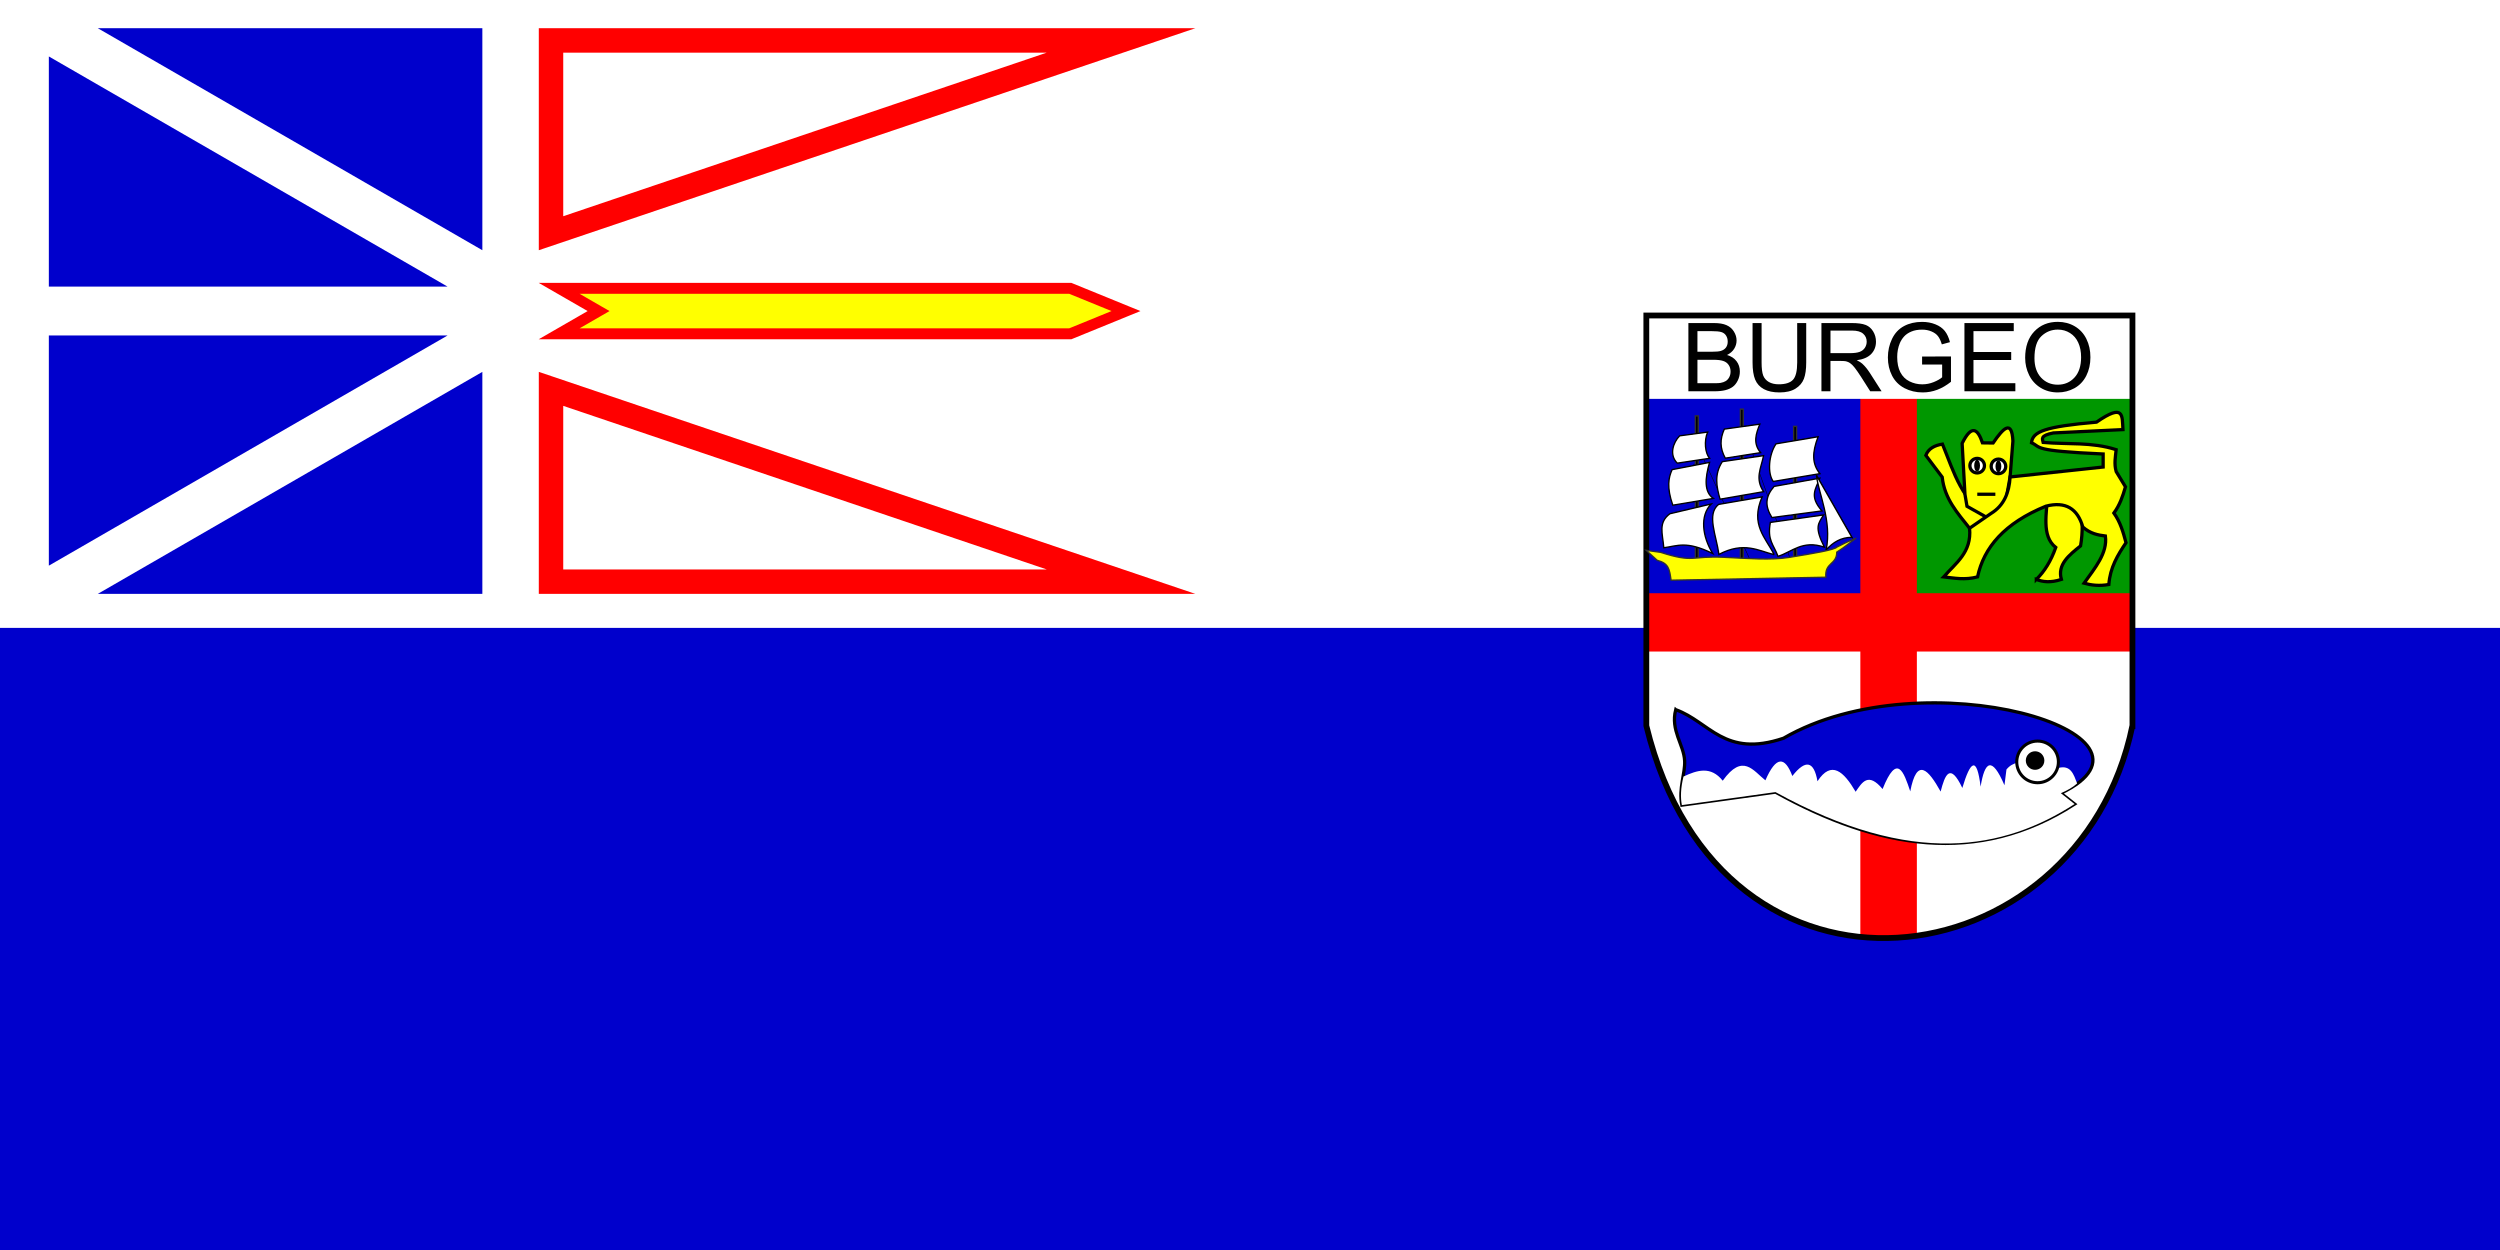<?xml version="1.0" encoding="UTF-8" standalone="no"?>
<!-- Created with Inkscape (http://www.inkscape.org/) -->

<svg
   xmlns:dc="http://purl.org/dc/elements/1.1/"
   xmlns:cc="http://creativecommons.org/ns#"
   xmlns:rdf="http://www.w3.org/1999/02/22-rdf-syntax-ns#"
   xmlns:svg="http://www.w3.org/2000/svg"
   xmlns="http://www.w3.org/2000/svg"
   xmlns:xlink="http://www.w3.org/1999/xlink"
   xmlns:sodipodi="http://sodipodi.sourceforge.net/DTD/sodipodi-0.dtd"
   xmlns:inkscape="http://www.inkscape.org/namespaces/inkscape"
   width="114.3mm"
   height="57.15mm"
   viewBox="0 0 114.3 57.15"
   version="1.1"
   id="svg200178"
   inkscape:version="0.92.3 (2405546, 2018-03-11)"
   sodipodi:docname="Flag of Burgeo.svg">
  <rect x="0" y="0" width="114.3" height="57.15" fill="#333333" stroke="none"/>
  <defs
     id="defs200172">
    <linearGradient
       id="linearGradient2893">
      <stop
         id="stop2895"
         offset="0"
         style="stop-color:white;stop-opacity:0.314;" />
      <stop
         style="stop-color:white;stop-opacity:0.251;"
         offset="0.19"
         id="stop2897" />
      <stop
         id="stop2901"
         offset="0.6"
         style="stop-color:#6b6b6b;stop-opacity:0.125;" />
      <stop
         id="stop2899"
         offset="1"
         style="stop-color:black;stop-opacity:0.125;" />
    </linearGradient>
    <radialGradient
       r="300"
       fy="226.331"
       fx="221.445"
       cy="226.331"
       cx="221.445"
       gradientTransform="matrix(1.353,0,0,1.349,-7.384,-223.658)"
       gradientUnits="userSpaceOnUse"
       id="radialGradient2621"
       xlink:href="#linearGradient2893"
       inkscape:collect="always" />
  </defs>
  <sodipodi:namedview
     id="base"
     pagecolor="#ffffff"
     bordercolor="#666666"
     borderopacity="1.0"
     inkscape:pageopacity="0.0"
     inkscape:pageshadow="2"
     inkscape:zoom="2"
     inkscape:cx="203.39677"
     inkscape:cy="179.82052"
     inkscape:document-units="mm"
     inkscape:current-layer="layer11"
     showgrid="false"
     inkscape:measure-start="0,0"
     inkscape:measure-end="0,0"
     inkscape:window-width="2560"
     inkscape:window-height="1377"
     inkscape:window-x="-8"
     inkscape:window-y="-8"
     inkscape:window-maximized="1" />
  <g
     inkscape:groupmode="layer"
     id="layer11"
     inkscape:label="Layer 3"
     style="opacity:1">
    <g
       id="g202168">
      <rect
         y="2.9492187e-006"
         x="-4.9560543e-007"
         height="57.15"
         width="114.3"
         id="rect202062"
         style="display:inline;opacity:1;fill:#0000cc;fill-opacity:1;fill-rule:nonzero;stroke:#000000;stroke-width:0;stroke-miterlimit:4;stroke-dasharray:none;stroke-opacity:1" />
      <rect
         y="2.9492187e-006"
         x="-4.9560543e-007"
         height="28.707"
         width="114.3"
         id="rect202064"
         style="display:inline;opacity:1;fill:#ffffff;fill-opacity:1;fill-rule:nonzero;stroke:#000000;stroke-width:0;stroke-miterlimit:4;stroke-dasharray:none;stroke-opacity:1" />
      <g
         transform="translate(-25.538,32.834)"
         id="g202102"
         style="">
        <path
           style="fill:#ffffff;stroke-width:0.005"
           inkscape:connector-curvature="0"
           d="M 25.538,-32.834 H 82.423 V -4.391 H 25.538 Z"
           id="path202040-6" />
        <path
           style="fill:#0000cc;fill-opacity:1;stroke-width:0.005"
           inkscape:connector-curvature="0"
           d="m 30.009,-31.544 h 17.582 v 10.15 z m 15.991,11.814 H 27.771 V -30.253 Z M 27.771,-6.972 V -17.496 h 18.23 z M 47.591,-15.832 V -5.682 H 30.009 Z"
           id="path202042-3" />
        <path
           style="fill:#ff0000;fill-opacity:1;stroke-width:0.005"
           inkscape:connector-curvature="0"
           d="m 50.172,-21.394 v -10.15 h 30.018 z m 23.223,-9.033 h -22.106 v 7.479 z m 6.795,24.745 H 50.172 V -15.832 Z M 51.289,-14.278 v 7.479 h 22.106 z"
           id="path202044-9" />
        <path
           style="fill:#ffff00;fill-opacity:1;stroke:#ff0000;stroke-width:0.5;stroke-opacity:1"
           inkscape:connector-curvature="0"
           d="m 51.104,-19.65 h 23.37 l 2.544,1.038 -2.544,1.038 H 51.104 l 1.801,-1.038 z"
           id="path202046-3" />
      </g>
      <g
         id="g201322">
        <g
           id="g201254"
           style="">
          <g
             style="display:inline;opacity:1"
             id="g200926">
            <path
               style="display:inline;opacity:1;fill:#ffffff;stroke:#000000;stroke-width:0;stroke-linecap:butt;stroke-linejoin:miter;stroke-miterlimit:4;stroke-dasharray:none;stroke-opacity:1"
               d="M 97.496,33.179 V 14.424 H 75.27 v 18.756 c 3.414,14.045 19.778,11.799 22.225,-0.001 z"
               id="path200735-5-9"
               inkscape:connector-curvature="0"
               sodipodi:nodetypes="ccccc" />
            <rect
               style="display:inline;opacity:1;fill:#0000cc;fill-opacity:1;fill-rule:nonzero;stroke:#1f65aa;stroke-width:0;stroke-miterlimit:4;stroke-dasharray:none;stroke-opacity:1"
               id="rect200777"
               width="10.346"
               height="13.166"
               x="75.27"
               y="14.424" />
            <rect
               style="display:inline;opacity:1;fill:#009700;fill-opacity:1;fill-rule:nonzero;stroke:#1f65aa;stroke-width:0;stroke-miterlimit:4;stroke-dasharray:none;stroke-opacity:1"
               id="rect200779"
               width="10.313"
               height="13.236"
               x="87.183"
               y="14.424" />
            <path
               style="display:inline;opacity:1;fill:#ff0000;fill-opacity:1;stroke:#000000;stroke-width:0;stroke-linecap:butt;stroke-linejoin:miter;stroke-miterlimit:4;stroke-dasharray:none;stroke-opacity:1"
               d="M 85.055,42.838 V 14.383 h 2.479 0.105 v 28.472 z"
               id="path200755"
               inkscape:connector-curvature="0" />
            <rect
               style="display:inline;opacity:1;fill:#ff0000;fill-opacity:1;fill-rule:nonzero;stroke:#1f65aa;stroke-width:0;stroke-miterlimit:4;stroke-dasharray:none;stroke-opacity:1"
               id="rect200757"
               width="22.147"
               height="2.666"
               x="75.28"
               y="27.122" />
            <rect
               style="display:inline;opacity:1;fill:#ffffff;fill-opacity:1;fill-rule:nonzero;stroke:#1f65aa;stroke-width:0;stroke-miterlimit:4;stroke-dasharray:none;stroke-opacity:1"
               id="rect200781"
               width="22.225"
               height="3.812"
               x="75.27"
               y="14.424" />
            <path
               style="fill:none;stroke:#000000;stroke-width:0.265px;stroke-linecap:butt;stroke-linejoin:miter;stroke-opacity:1"
               d="M 97.496,33.179 V 14.424 H 75.27 v 18.756 c 3.414,14.045 19.778,11.799 22.225,-0.001 z"
               id="path200735"
               inkscape:connector-curvature="0"
               sodipodi:nodetypes="ccccc" />
          </g>
          <g
             id="layer4-4-2"
             inkscape:label="Meubles"
             transform="matrix(-0.023,0,0,0.023,85.093,15.423)"
             style="display:inline;opacity:1">
            <g
               style=""
               transform="matrix(1.202,0,0,1.202,684.655,-12.191)"
               id="g95110-2-3">
              <rect
                 style="fill:#000000;fill-opacity:0.988;stroke:#313131;stroke-width:2.252;stroke-miterlimit:4;stroke-dasharray:none;stroke-opacity:1"
                 id="rect92135-6-5"
                 width="4.964"
                 height="233.293"
                 x="-462.818"
                 y="157.405" />
              <path
                 sodipodi:nodetypes="cccccccc"
                 inkscape:connector-curvature="0"
                 d="m -269.97,245.145 -24.083,-25.694 m -168.765,-39.709 -93.274,163.876 m 104.735,30.312 77.885,-217.765 m -11.093,219.212 85.548,-185.707"
                 style="fill:none;stroke:#000000;stroke-width:0.83px;stroke-linecap:butt;stroke-linejoin:miter;stroke-opacity:1"
                 id="path93110-9-3" />
              <rect
                 style="fill:#000000;fill-opacity:0.988;stroke:#313131;stroke-width:2.252;stroke-miterlimit:4;stroke-dasharray:none;stroke-opacity:1"
                 id="rect92139-7-7"
                 width="4.843"
                 height="256.75"
                 x="-374.652"
                 y="128.924" />
              <path
                 inkscape:connector-curvature="0"
                 style="fill:#ffffff;fill-opacity:1;fill-rule:evenodd;stroke:#000000;stroke-width:2.252;stroke-linecap:butt;stroke-linejoin:miter;stroke-miterlimit:4;stroke-dasharray:none;stroke-opacity:1"
                 d="m -425.634,369.534 c 13.708,-27.795 39.924,-49.288 19.898,-95.483 l 71.973,12.409 c 20.202,16.174 3.696,51.171 -0.561,82.631 -41.627,-21.735 -65.31,-5.951 -91.31,0.443 z"
                 id="path88185-0-4"
                 sodipodi:nodetypes="ccccc" />
              <rect
                 y="140.074"
                 x="-300.216"
                 height="249.341"
                 width="4.88"
                 id="rect92137-3-9"
                 style="fill:#000000;fill-opacity:0.988;stroke:#313131;stroke-width:2.252;stroke-miterlimit:4;stroke-dasharray:none;stroke-opacity:1" />
              <path
                 inkscape:connector-curvature="0"
                 style="fill:#ffffff;fill-opacity:1;fill-rule:evenodd;stroke:#000000;stroke-width:2.252;stroke-linecap:butt;stroke-linejoin:miter;stroke-miterlimit:4;stroke-dasharray:none;stroke-opacity:1"
                 d="m -324.116,367.689 c 17.482,-28.282 21.518,-62.7 2.6,-81.939 l 68.251,16.132 c 19.723,14.711 12.092,32.214 10.089,56.236 -22.556,-2.881 -36.884,-12.119 -80.94,9.572 z"
                 id="path88187-0-9"
                 sodipodi:nodetypes="ccccc" />
              <path
                 inkscape:connector-curvature="0"
                 style="fill:#ffffff;fill-opacity:1;fill-rule:evenodd;stroke:#000000;stroke-width:2.252;stroke-linecap:butt;stroke-linejoin:miter;stroke-miterlimit:4;stroke-dasharray:none;stroke-opacity:1"
                 d="m -325.076,276.533 c 15.222,-10.459 14.05,-32.628 6.205,-59.564 l 61.927,11.967 c 6.003,13.024 9.173,29.443 -1.122,58.766 z"
                 id="path88189-5-7"
                 sodipodi:nodetypes="ccccc" />
              <path
                 inkscape:connector-curvature="0"
                 style="fill:#ffffff;fill-opacity:1;fill-rule:evenodd;stroke:#000000;stroke-width:2.252;stroke-linecap:butt;stroke-linejoin:miter;stroke-miterlimit:4;stroke-dasharray:none;stroke-opacity:1"
                 d="m -315.698,166.815 46.345,6.236 c 10.612,10.844 17.844,31.509 3.841,45.159 l -53.359,-8.007 c 7.386,-8.626 9.443,-28.658 3.174,-43.389 z"
                 id="path88191-6-7"
                 sodipodi:nodetypes="ccccc" />
              <path
                 inkscape:connector-curvature="0"
                 style="fill:#ffffff;fill-opacity:1;fill-rule:evenodd;stroke:#000000;stroke-width:2.252;stroke-linecap:butt;stroke-linejoin:miter;stroke-miterlimit:4;stroke-dasharray:none;stroke-opacity:1"
                 d="m -508.732,357.193 c 17.005,-33.746 10.045,-38.938 1.284,-53.359 l 88.062,12.409 c 5.422,29.875 -5.481,36.359 -12.69,56.09 -22.813,-7.145 -40.71,-27.696 -76.656,-15.14 z"
                 id="path88193-9-3"
                 sodipodi:nodetypes="ccccc" />
              <path
                 inkscape:connector-curvature="0"
                 style="fill:#ffffff;fill-opacity:1;fill-rule:evenodd;stroke:#000000;stroke-width:2.252;stroke-linecap:butt;stroke-linejoin:miter;stroke-miterlimit:4;stroke-dasharray:none;stroke-opacity:1"
                 d="m -504.728,297.186 c 21.539,-24.457 10.379,-36.028 3.442,-54.158 l 75.696,13.65 c 14.253,16.522 15.823,31.683 3.604,51.514 z"
                 id="path88195-8-2"
                 sodipodi:nodetypes="ccccc" />
              <path
                 inkscape:connector-curvature="0"
                 style="fill:#ffffff;fill-opacity:1;fill-rule:evenodd;stroke:#000000;stroke-width:2.252;stroke-linecap:butt;stroke-linejoin:miter;stroke-miterlimit:4;stroke-dasharray:none;stroke-opacity:1"
                 d="m -501.286,235.583 c 13.123,-16.535 12.966,-34.593 2.956,-61.042 l 69.504,11.717 c 12.327,17.994 14.378,49.122 4.64,62.252 z"
                 id="path88197-1-7"
                 sodipodi:nodetypes="ccccc" />
              <path
                 inkscape:connector-curvature="0"
                 style="fill:#ffffff;fill-opacity:1;fill-rule:evenodd;stroke:#000000;stroke-width:2.252;stroke-linecap:butt;stroke-linejoin:miter;stroke-miterlimit:4;stroke-dasharray:none;stroke-opacity:1"
                 d="m -403.254,200.837 c 13.139,-15.718 7.548,-31.437 1.241,-47.155 l 58.766,8.244 c 7.374,16.546 7.532,31.495 -1.64,48.04 z"
                 id="path88199-0-3"
                 sodipodi:nodetypes="ccccc" />
              <path
                 inkscape:connector-curvature="0"
                 style="fill:#ffffff;fill-opacity:1;fill-rule:evenodd;stroke:#000000;stroke-width:2.252;stroke-linecap:butt;stroke-linejoin:miter;stroke-miterlimit:4;stroke-dasharray:none;stroke-opacity:1"
                 d="m -408.217,265.365 c 14.507,-21.509 4.543,-38.055 -10e-6,-59.564 l 68.251,9.927 c 13.514,20.682 9.789,41.364 3.723,62.046 z"
                 id="path88201-7-2"
                 sodipodi:nodetypes="ccccc" />
              <path
                 inkscape:connector-curvature="0"
                 style="fill:#ffffff;fill-opacity:1;fill-rule:evenodd;stroke:#000000;stroke-width:2.252;stroke-linecap:butt;stroke-linejoin:miter;stroke-miterlimit:4;stroke-dasharray:none;stroke-opacity:1"
                 d="m -554.29,340.899 58.715,-102.684 c -2.999,28.593 -26.088,75.453 -16.081,123.555 -11.209,-12.627 -24.706,-20.934 -42.634,-20.871 z"
                 id="path88209-9-6"
                 sodipodi:nodetypes="cccc" />
              <path
                 inkscape:connector-curvature="0"
                 style="fill:#ffff00;fill-opacity:1;fill-rule:evenodd;stroke:#313131;stroke-width:2.252;stroke-linecap:butt;stroke-linejoin:miter;stroke-miterlimit:4;stroke-dasharray:none;stroke-opacity:1"
                 d="m -529.428,357.031 c 3.96,4.643 38.571,10.511 79.173,17.072 30.292,4.895 67.591,1.707 107.89,-0.221 55.274,-2.644 48.284,9.906 104.498,-8.178 l 23.759,-3.304 -18.144,16.444 c -18.977,4.964 -20.374,14.335 -22.942,32.949 l -256.019,-4.964 c 2.272,-24.76 -18.049,-20.425 -18.008,-41.456 -14.034,-8.933 -24.807,-18.156 -31.736,-22.998 -0.835,-0.465 11.729,4.453 31.529,14.655 z"
                 id="path88211-1-6"
                 sodipodi:nodetypes="csscccccccc" />
            </g>
          </g>
          <g
             id="g201175"
             style="display:inline;opacity:1">
            <path
               style="fill:#ffff00;fill-opacity:1;stroke:#000000;stroke-width:0.15;stroke-linecap:butt;stroke-linejoin:miter;stroke-miterlimit:4;stroke-dasharray:none;stroke-opacity:1"
               d="m 93.1,26.491 c 0.295,0.112 0.635,0.166 1.146,0 -0.192,-0.672 0.338,-1.103 0.877,-1.532 0.111,-0.619 0.087,-1.283 0.012,-1.964 l -1.52,-0.456 c -0.026,0.912 -0.299,1.957 0.374,2.491 -0.217,0.615 -0.516,1.096 -0.889,1.462 z"
               id="path201016"
               inkscape:connector-curvature="0"
               sodipodi:nodetypes="ccccccc" />
            <path
               style="fill:#ffff00;fill-opacity:1;stroke:#000000;stroke-width:0.15;stroke-linecap:butt;stroke-linejoin:miter;stroke-miterlimit:4;stroke-dasharray:none;stroke-opacity:1"
               d="m 90.048,24.152 0.468,0.433 0.55,-0.924 c -1.35,-0.64 -1.726,-2.06 -2.257,-3.356 -0.366,0.059 -0.643,0.207 -0.76,0.514 l 0.748,0.994 c 0.107,1.004 0.71,1.649 1.251,2.339 z"
               id="path201018"
               inkscape:connector-curvature="0"
               sodipodi:nodetypes="ccccccc" />
            <g
               id="g201133"
               style="">
              <path
                 sodipodi:nodetypes="cccccccccc"
                 inkscape:connector-curvature="0"
                 id="path201085"
                 d="m 89.838,22.603 -0.129,-2.333 c 0.434,-0.877 0.713,-0.667 0.93,-0.023 l 0.485,0.006 c 0.465,-0.685 0.859,-1.084 0.906,-0.088 l -0.129,1.643 -0.269,1.497 -0.672,0.421 -1.029,-0.579 z"
                 style="fill:#ffff00;fill-opacity:1;stroke:#000000;stroke-width:0.15;stroke-linecap:butt;stroke-linejoin:miter;stroke-miterlimit:4;stroke-dasharray:none;stroke-opacity:1" />
              <circle
                 r="0.333"
                 cy="21.29"
                 cx="90.396"
                 id="path201089"
                 style="opacity:1;fill:#ffffff;fill-opacity:1;fill-rule:nonzero;stroke:#000000;stroke-width:0.15;stroke-miterlimit:4;stroke-dasharray:none;stroke-opacity:1" />
              <ellipse
                 ry="0.272"
                 rx="0.133"
                 cy="21.29"
                 cx="90.393"
                 id="path201091"
                 style="opacity:1;fill:#000000;fill-opacity:1;fill-rule:nonzero;stroke:#000000;stroke-width:0;stroke-miterlimit:4;stroke-dasharray:none;stroke-opacity:1" />
              <circle
                 r="0.333"
                 cy="21.323"
                 cx="91.369"
                 id="path201089-8"
                 style="display:inline;opacity:1;fill:#ffffff;fill-opacity:1;fill-rule:nonzero;stroke:#000000;stroke-width:0.15;stroke-miterlimit:4;stroke-dasharray:none;stroke-opacity:1" />
              <ellipse
                 ry="0.272"
                 rx="0.133"
                 cy="21.322"
                 cx="91.367"
                 id="path201091-7"
                 style="display:inline;opacity:1;fill:#000000;fill-opacity:1;fill-rule:nonzero;stroke:#000000;stroke-width:0;stroke-miterlimit:4;stroke-dasharray:none;stroke-opacity:1" />
              <path
                 inkscape:connector-curvature="0"
                 id="path201111"
                 d="m 90.401,22.597 h 0.827"
                 style="fill:none;stroke:#000000;stroke-width:0.15;stroke-linecap:butt;stroke-linejoin:miter;stroke-opacity:1;stroke-miterlimit:4;stroke-dasharray:none" />
            </g>
            <path
               style="display:inline;opacity:1;fill:#ffff00;fill-opacity:1;stroke:#000000;stroke-width:0.15;stroke-linecap:butt;stroke-linejoin:miter;stroke-miterlimit:4;stroke-dasharray:none;stroke-opacity:1"
               d="m 88.867,26.376 c 0.489,0.053 0.954,0.154 1.546,0 0.286,-1.349 1.234,-2.46 3.125,-3.233 0.896,-0.231 1.446,0.106 1.687,0.951 0.345,0.306 0.689,0.368 1.034,0.413 0.104,0.784 -0.482,1.464 -0.976,2.158 0.337,0.093 0.702,0.135 1.133,0.058 0.056,-0.774 0.408,-1.351 0.785,-1.91 -0.126,-0.473 -0.26,-0.944 -0.554,-1.356 0.263,-0.356 0.408,-0.771 0.529,-1.199 L 96.751,21.559 c -0.1,-0.356 -0.033,-0.674 0,-1 -1.113,-0.36 -2.224,-0.233 -3.336,-0.331 -0.031,-0.153 -0.164,-0.311 0.463,-0.434 l 3.183,-0.153 c -0.042,-0.638 0.065,-1.222 -1.209,-0.341 -2.348,0.204 -2.918,0.427 -2.973,0.941 0.472,0.21 -0.023,0.367 3.277,0.516 v 0.595 l -4.254,0.455 c -0.043,0.714 -0.278,1.305 -0.871,1.667 l -0.982,0.678 c 0.105,1.115 -0.643,1.591 -1.181,2.223 z"
               id="path201020-4"
               inkscape:connector-curvature="0"
               sodipodi:nodetypes="ccccccccccccccccccccccc" />
          </g>
          <g
             id="g201163"
             style="">
            <path
               style="fill:#0000cc;stroke:#000000;stroke-width:0.15;stroke-linecap:butt;stroke-linejoin:miter;stroke-miterlimit:4;stroke-dasharray:none;stroke-opacity:1;fill-opacity:1"
               d="m 76.613,32.445 c -0.245,0.956 0.373,1.595 0.409,2.342 0.029,0.582 -0.283,1.256 -0.128,2.024 l 4.283,-0.595 c 4.655,2.582 9.239,3.404 13.676,0.546 l -0.628,-0.496 c 5.598,-2.694 -6.215,-6.255 -12.683,-2.514 -2.711,0.913 -3.379,-0.752 -4.928,-1.306 z"
               id="path201151"
               inkscape:connector-curvature="0"
               sodipodi:nodetypes="cscccccc" />
            <path
               style="fill:#ffffff;stroke:#000000;stroke-width:0;stroke-linecap:butt;stroke-linejoin:miter;stroke-miterlimit:4;stroke-dasharray:none;stroke-opacity:1"
               d="m 76.895,36.81 c -0.066,-0.345 -0.058,-0.763 0.074,-1.306 0.63,-0.296 1.251,-0.491 1.794,0.19 0.914,-1.279 1.394,-0.458 1.951,-0.017 0.492,-1.133 0.894,-1.093 1.232,-0.198 0.603,-0.768 0.987,-0.69 1.149,0.24 0.634,-0.971 1.199,-0.453 1.745,0.48 0.295,-0.43 0.573,-0.915 1.232,-0.124 0.665,-1.665 0.966,-0.79 1.265,0.107 0.303,-1.582 0.824,-1.006 1.389,0.008 0.197,-0.761 0.426,-1.356 0.992,-0.165 0.369,-1.241 0.664,-1.481 0.835,-0.058 0.186,-1.151 0.51,-1.424 1.091,-0.066 l 0.091,-0.719 c 0.582,-0.715 1.571,-0.044 2.356,-0.066 0.588,-0.165 0.716,0.291 0.876,0.703 -0.188,0.173 -0.446,0.318 -0.744,0.446 l 0.628,0.496 c -3.219,2.078 -7.405,2.914 -13.676,-0.546 z"
               id="path201153"
               inkscape:connector-curvature="0"
               sodipodi:nodetypes="cccccccccccccccccccc" />
            <circle
               style="opacity:1;fill:#ffffff;fill-opacity:1;fill-rule:nonzero;stroke:#000000;stroke-width:0.14;stroke-miterlimit:4;stroke-dasharray:none;stroke-opacity:1"
               id="path201155"
               cx="93.158"
               cy="34.834"
               r="0.952" />
            <circle
               style="opacity:1;fill:#000000;fill-opacity:1;fill-rule:nonzero;stroke:#000000;stroke-width:0;stroke-miterlimit:4;stroke-dasharray:none;stroke-opacity:1"
               id="path201157"
               cx="93.044"
               cy="34.772"
               r="0.424" />
          </g>
        </g>
        <g
           aria-label="BURGEO"
           style="font-style:normal;font-variant:normal;font-weight:normal;font-stretch:normal;font-size:4.357px;line-height:1.25;font-family:Arial;-inkscape-font-specification:Arial;text-align:start;letter-spacing:0px;word-spacing:0px;text-anchor:start;fill:#000000;fill-opacity:1;stroke:none;stroke-width:0.297"
           id="text201258">
          <path
             d="m 77.193,17.889 v -3.119 h 1.17 q 0.357,0 0.572,0.096 0.217,0.094 0.338,0.291 0.123,0.196 0.123,0.411 0,0.2 -0.109,0.377 -0.109,0.177 -0.328,0.285 0.283,0.083 0.434,0.283 0.153,0.2 0.153,0.472 0,0.219 -0.094,0.409 -0.091,0.187 -0.228,0.289 -0.136,0.102 -0.343,0.155 -0.204,0.051 -0.502,0.051 z m 0.413,-1.808 h 0.674 q 0.274,0 0.394,-0.036 0.157,-0.047 0.236,-0.155 0.081,-0.109 0.081,-0.272 0,-0.155 -0.074,-0.272 -0.074,-0.119 -0.213,-0.162 -0.138,-0.045 -0.474,-0.045 h -0.623 z m 0,1.44 h 0.777 q 0.2,0 0.281,-0.015 0.143,-0.026 0.238,-0.085 0.096,-0.06 0.157,-0.172 0.062,-0.115 0.062,-0.264 0,-0.174 -0.089,-0.302 -0.089,-0.13 -0.249,-0.181 -0.157,-0.053 -0.455,-0.053 h -0.721 z"
             style="stroke-width:0.297"
             id="path201260" />
          <path
             d="m 82.167,14.77 h 0.413 v 1.802 q 0,0.47 -0.106,0.747 -0.106,0.277 -0.385,0.451 -0.277,0.172 -0.728,0.172 -0.438,0 -0.717,-0.151 -0.279,-0.151 -0.398,-0.436 -0.119,-0.287 -0.119,-0.783 v -1.802 h 0.413 v 1.8 q 0,0.406 0.074,0.6 0.077,0.191 0.26,0.296 0.185,0.104 0.451,0.104 0.455,0 0.649,-0.206 0.194,-0.206 0.194,-0.794 z"
             style="stroke-width:0.297"
             id="path201262" />
          <path
             d="m 83.276,17.889 v -3.119 h 1.383 q 0.417,0 0.634,0.085 0.217,0.083 0.347,0.296 0.13,0.213 0.13,0.47 0,0.332 -0.215,0.56 -0.215,0.228 -0.664,0.289 0.164,0.079 0.249,0.155 0.181,0.166 0.343,0.415 l 0.543,0.849 h -0.519 l -0.413,-0.649 q -0.181,-0.281 -0.298,-0.43 -0.117,-0.149 -0.211,-0.209 -0.091,-0.06 -0.187,-0.083 -0.07,-0.015 -0.23,-0.015 h -0.479 v 1.385 z m 0.413,-1.743 h 0.887 q 0.283,0 0.443,-0.057 0.16,-0.06 0.243,-0.187 0.083,-0.13 0.083,-0.281 0,-0.221 -0.162,-0.364 -0.16,-0.143 -0.506,-0.143 h -0.987 z"
             style="stroke-width:0.297"
             id="path201264" />
          <path
             d="M 87.878,16.666 V 16.3 l 1.321,-0.002 v 1.157 q -0.304,0.243 -0.628,0.366 -0.323,0.121 -0.664,0.121 -0.46,0 -0.836,-0.196 -0.374,-0.198 -0.566,-0.57 -0.191,-0.372 -0.191,-0.832 0,-0.455 0.189,-0.849 0.191,-0.396 0.549,-0.587 0.357,-0.191 0.823,-0.191 0.338,0 0.611,0.111 0.274,0.109 0.43,0.304 0.155,0.196 0.236,0.511 l -0.372,0.102 q -0.07,-0.238 -0.174,-0.374 -0.104,-0.136 -0.298,-0.217 -0.194,-0.083 -0.43,-0.083 -0.283,0 -0.489,0.087 -0.206,0.085 -0.334,0.226 -0.126,0.14 -0.196,0.309 -0.119,0.289 -0.119,0.628 0,0.417 0.143,0.698 0.145,0.281 0.419,0.417 0.274,0.136 0.583,0.136 0.268,0 0.523,-0.102 0.255,-0.104 0.387,-0.221 v -0.581 z"
             style="stroke-width:0.297"
             id="path201266" />
          <path
             d="m 89.814,17.889 v -3.119 h 2.255 v 0.368 H 90.227 v 0.955 h 1.725 v 0.366 h -1.725 v 1.062 h 1.915 v 0.368 z"
             style="stroke-width:0.297"
             id="path201268" />
          <path
             d="m 92.59,16.37 q 0,-0.777 0.417,-1.215 0.417,-0.44 1.077,-0.44 0.432,0 0.779,0.206 0.347,0.206 0.528,0.577 0.183,0.368 0.183,0.836 0,0.474 -0.191,0.849 -0.191,0.374 -0.543,0.568 -0.351,0.191 -0.757,0.191 -0.44,0 -0.787,-0.213 -0.347,-0.213 -0.526,-0.581 -0.179,-0.368 -0.179,-0.779 z m 0.426,0.006 q 0,0.564 0.302,0.889 0.304,0.323 0.762,0.323 0.466,0 0.766,-0.328 0.302,-0.328 0.302,-0.93 0,-0.381 -0.13,-0.664 -0.128,-0.285 -0.377,-0.44 -0.247,-0.157 -0.555,-0.157 -0.438,0 -0.755,0.302 -0.315,0.3 -0.315,1.004 z"
             style="stroke-width:0.297"
             id="path201270" />
        </g>
      </g>
    </g>
  </g>
</svg>
